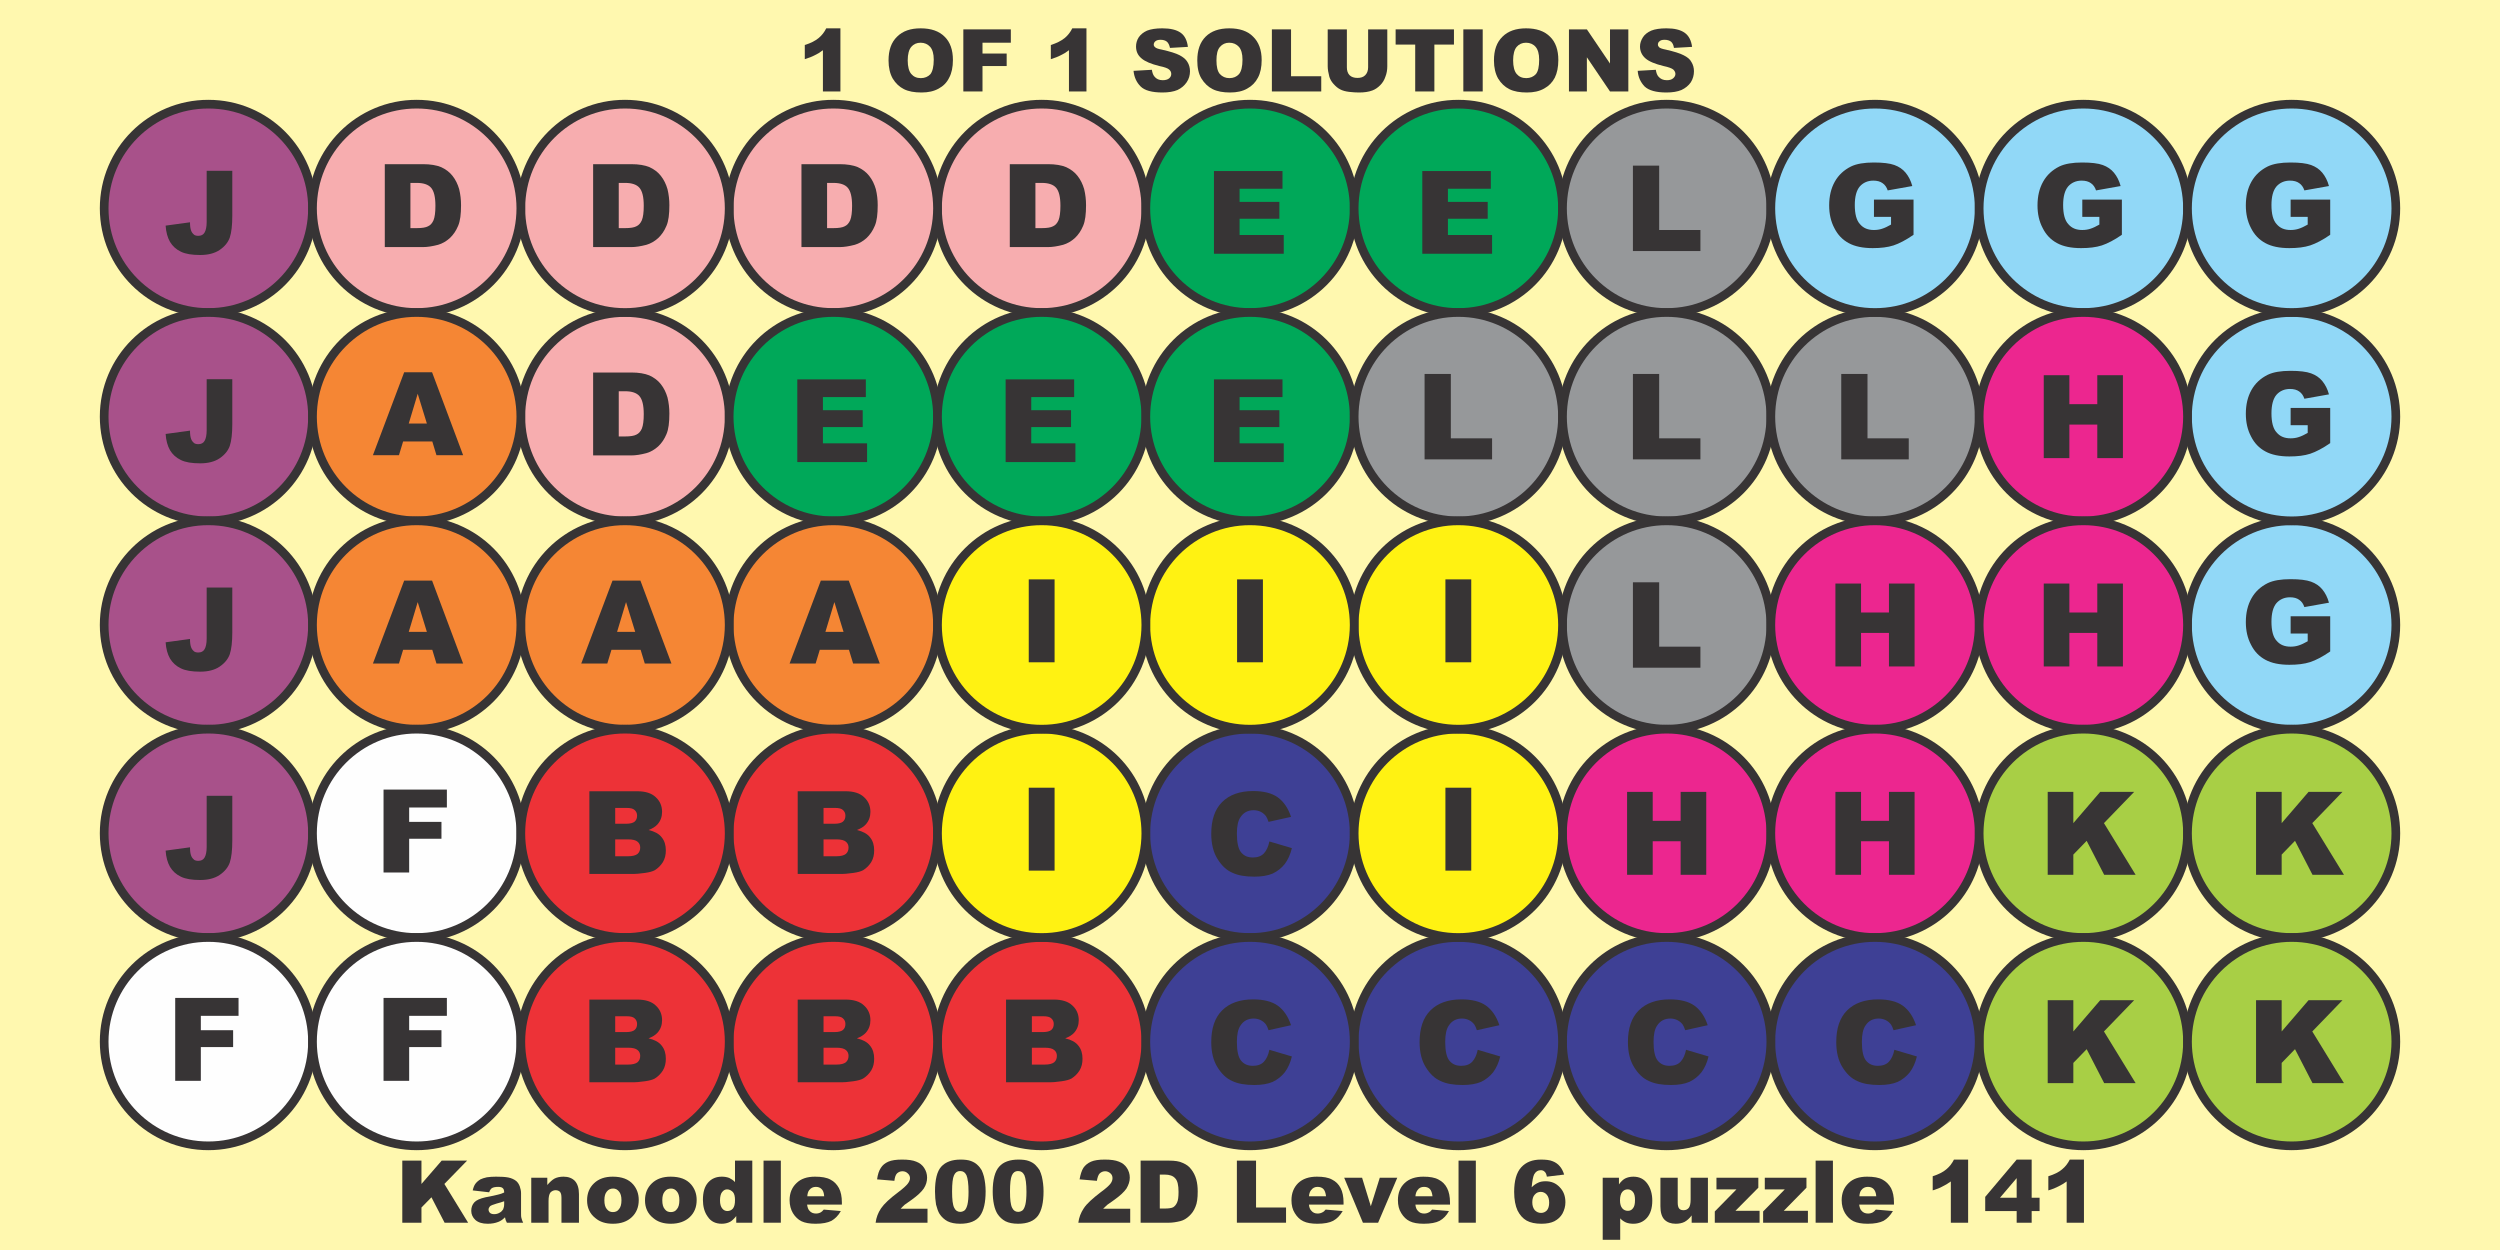 <?xml version="1.0" encoding="UTF-8"?>
<!DOCTYPE svg PUBLIC "-//W3C//DTD SVG 1.1//EN" "http://www.w3.org/Graphics/SVG/1.1/DTD/svg11.dtd">
<!-- Creator: CorelDRAW Home & Student X8 -->
<svg xmlns="http://www.w3.org/2000/svg" xml:space="preserve" width="12in" height="6in" version="1.1" shape-rendering="geometricPrecision" text-rendering="geometricPrecision" image-rendering="optimizeQuality" fill-rule="evenodd" clip-rule="evenodd"
viewBox="0 0 12000 6000"
 xmlns:xlink="http://www.w3.org/1999/xlink">
 <g id="Layer_x0020_1">
  <rect fill="#FFF8AF" width="12000" height="6000"/>
  <path fill="#373435" fill-rule="nonzero" d="M4034 136l0 303 -84 0 0 -198c-13,10 -26,18 -39,24 -13,7 -29,13 -48,19l0 -68c29,-9 50,-20 66,-33 16,-13 28,-29 37,-47l68 0z"/>
  <path id="1" fill="#373435" fill-rule="nonzero" d="M4265 290c0,-49 13,-87 41,-114 27,-27 64,-40 113,-40 50,0 88,13 115,40 27,26 40,64 40,112 0,34 -6,63 -18,85 -11,23 -28,40 -50,52 -23,13 -50,19 -83,19 -34,0 -62,-5 -84,-16 -22,-11 -40,-28 -54,-51 -13,-23 -20,-52 -20,-87zm92 0c0,30 6,52 17,65 11,13 26,20 46,20 19,0 35,-7 46,-19 10,-13 16,-36 16,-70 0,-28 -6,-48 -17,-61 -12,-13 -27,-20 -46,-20 -19,0 -34,7 -45,20 -11,13 -17,35 -17,65z"/>
  <polygon id="2" fill="#373435" fill-rule="nonzero" points="4624,141 4852,141 4852,205 4716,205 4716,257 4832,257 4832,317 4716,317 4716,439 4624,439 "/>
  <path id="3" fill="#373435" fill-rule="nonzero" d="M5215 136l0 303 -84 0 0 -198c-13,10 -26,18 -39,24 -13,7 -29,13 -48,19l0 -68c28,-9 50,-20 66,-33 16,-13 28,-29 37,-47l68 0z"/>
  <path id="4" fill="#373435" fill-rule="nonzero" d="M5441 340l88 -5c2,14 6,25 12,32 9,12 23,18 40,18 13,0 24,-3 31,-9 7,-6 10,-13 10,-21 0,-8 -3,-15 -10,-21 -6,-6 -22,-12 -47,-17 -40,-10 -69,-22 -86,-37 -18,-15 -26,-34 -26,-57 0,-15 4,-30 13,-44 9,-13 22,-24 40,-32 18,-7 42,-11 73,-11 39,0 68,7 88,21 20,14 31,37 35,68l-86 5c-3,-14 -8,-24 -15,-30 -7,-6 -18,-9 -30,-9 -11,0 -19,2 -25,7 -5,4 -8,10 -8,16 0,5 2,9 7,13 4,4 14,8 31,11 40,9 69,18 86,27 17,9 30,19 38,33 8,13 12,28 12,44 0,19 -5,37 -16,53 -11,16 -25,28 -44,37 -19,8 -43,12 -72,12 -51,0 -86,-10 -105,-29 -20,-20 -31,-45 -34,-75z"/>
  <path id="5" fill="#373435" fill-rule="nonzero" d="M5747 290c0,-49 13,-87 40,-114 27,-27 65,-40 114,-40 49,0 88,13 114,40 27,26 41,64 41,112 0,34 -6,63 -18,85 -12,23 -29,40 -51,52 -22,13 -50,19 -83,19 -33,0 -61,-5 -83,-16 -22,-11 -40,-28 -54,-51 -14,-23 -20,-52 -20,-87zm92 0c0,30 5,52 16,65 12,13 27,20 46,20 20,0 35,-7 46,-19 11,-13 17,-36 17,-70 0,-28 -6,-48 -17,-61 -12,-13 -27,-20 -47,-20 -18,0 -33,7 -44,20 -12,13 -17,35 -17,65z"/>
  <polygon id="6" fill="#373435" fill-rule="nonzero" points="6105,141 6197,141 6197,366 6342,366 6342,439 6105,439 "/>
  <path id="7" fill="#373435" fill-rule="nonzero" d="M6567 141l92 0 0 177c0,18 -3,35 -9,50 -5,16 -14,30 -25,41 -12,12 -24,20 -37,25 -18,7 -40,10 -65,10 -14,0 -30,-1 -47,-3 -17,-2 -32,-6 -43,-12 -12,-6 -22,-15 -32,-26 -10,-11 -16,-22 -20,-34 -5,-19 -8,-36 -8,-51l0 -177 92 0 0 182c0,16 4,29 13,38 9,9 22,13 38,13 16,0 28,-4 37,-13 9,-9 14,-22 14,-38l0 -182z"/>
  <polygon id="8" fill="#373435" fill-rule="nonzero" points="6699,141 6979,141 6979,214 6885,214 6885,439 6793,439 6793,214 6699,214 "/>
  <polygon id="9" fill="#373435" fill-rule="nonzero" points="7024,141 7117,141 7117,439 7024,439 "/>
  <path id="10" fill="#373435" fill-rule="nonzero" d="M7171 290c0,-49 13,-87 41,-114 27,-27 65,-40 113,-40 50,0 88,13 115,40 27,26 40,64 40,112 0,34 -6,63 -17,85 -12,23 -29,40 -51,52 -23,13 -50,19 -83,19 -34,0 -62,-5 -84,-16 -22,-11 -40,-28 -54,-51 -13,-23 -20,-52 -20,-87zm92 0c0,30 6,52 17,65 11,13 26,20 46,20 19,0 35,-7 46,-19 11,-13 16,-36 16,-70 0,-28 -6,-48 -17,-61 -11,-13 -27,-20 -46,-20 -19,0 -34,7 -45,20 -11,13 -17,35 -17,65z"/>
  <polygon id="11" fill="#373435" fill-rule="nonzero" points="7531,141 7617,141 7728,305 7728,141 7816,141 7816,439 7728,439 7617,275 7617,439 7531,439 "/>
  <path id="12" fill="#373435" fill-rule="nonzero" d="M7861 340l87 -5c2,14 6,25 12,32 10,12 23,18 41,18 13,0 23,-3 30,-9 7,-6 11,-13 11,-21 0,-8 -4,-15 -10,-21 -7,-6 -23,-12 -47,-17 -41,-10 -70,-22 -87,-37 -17,-15 -26,-34 -26,-57 0,-15 5,-30 14,-44 8,-13 22,-24 40,-32 17,-7 42,-11 73,-11 38,0 67,7 87,21 20,14 32,37 36,68l-87 5c-2,-14 -7,-24 -14,-30 -8,-6 -18,-9 -31,-9 -11,0 -19,2 -24,7 -6,4 -8,10 -8,16 0,5 2,9 6,13 4,4 15,8 31,11 40,9 69,18 86,27 18,9 31,19 38,33 8,13 12,28 12,44 0,19 -5,37 -15,53 -11,16 -26,28 -45,37 -19,8 -43,12 -72,12 -50,0 -85,-10 -105,-29 -19,-20 -31,-45 -33,-75z"/>
  <polygon fill="#373435" fill-rule="nonzero" points="1931,5571 2023,5571 2023,5683 2120,5571 2242,5571 2133,5683 2247,5869 2134,5869 2071,5747 2023,5796 2023,5869 1931,5869 "/>
  <path id="1" fill="#373435" fill-rule="nonzero" d="M2348 5723l-79 -9c3,-13 7,-24 13,-32 6,-8 14,-15 24,-21 8,-4 18,-7 31,-10 14,-2 28,-3 44,-3 24,0 44,1 59,4 15,3 28,9 38,17 7,6 13,15 17,26 4,12 6,22 6,32l0 96c0,10 0,18 2,24 1,6 4,13 8,22l-78 0c-3,-6 -5,-10 -6,-13 -1,-3 -2,-7 -3,-13 -10,10 -21,18 -32,22 -15,6 -32,9 -51,9 -26,0 -45,-6 -59,-18 -13,-12 -20,-27 -20,-44 0,-17 5,-30 15,-41 9,-10 27,-18 53,-24 31,-6 51,-10 61,-13 9,-2 19,-5 29,-10 0,-10 -2,-17 -7,-21 -4,-4 -11,-6 -22,-6 -13,0 -23,2 -30,6 -5,4 -10,10 -13,20zm72 43c-12,4 -23,8 -36,11 -17,5 -27,9 -32,13 -4,5 -7,10 -7,16 0,6 3,12 7,16 5,4 11,6 20,6 9,0 18,-2 26,-7 8,-4 13,-10 17,-16 3,-7 5,-15 5,-26l0 -13z"/>
  <path id="2" fill="#373435" fill-rule="nonzero" d="M2550 5653l77 0 0 35c12,-14 24,-25 35,-31 12,-6 26,-9 43,-9 23,0 41,7 54,20 13,14 20,35 20,64l0 137 -84 0 0 -119c0,-14 -2,-23 -7,-29 -5,-5 -12,-8 -21,-8 -10,0 -18,4 -25,11 -6,8 -9,21 -9,41l0 104 -83 0 0 -216z"/>
  <path id="3" fill="#373435" fill-rule="nonzero" d="M2818 5762c0,-34 11,-61 33,-82 23,-22 53,-32 90,-32 44,0 76,12 98,37 18,21 27,46 27,75 0,34 -11,61 -33,82 -22,21 -52,32 -91,32 -35,0 -63,-9 -84,-27 -27,-21 -40,-50 -40,-85zm83 -1c0,20 4,34 12,43 8,10 17,14 29,14 12,0 22,-4 29,-14 8,-9 12,-23 12,-43 0,-19 -4,-33 -12,-42 -8,-10 -17,-14 -28,-14 -12,0 -22,4 -30,14 -8,9 -12,23 -12,42z"/>
  <path id="4" fill="#373435" fill-rule="nonzero" d="M3096 5762c0,-34 11,-61 33,-82 23,-22 53,-32 90,-32 44,0 76,12 98,37 18,21 27,46 27,75 0,34 -11,61 -33,82 -22,21 -53,32 -91,32 -35,0 -63,-9 -84,-27 -27,-21 -40,-50 -40,-85zm83 -1c0,20 4,34 12,43 7,10 17,14 29,14 12,0 22,-4 29,-14 8,-9 12,-23 12,-43 0,-19 -4,-33 -12,-42 -8,-10 -17,-14 -28,-14 -13,0 -22,4 -30,14 -8,9 -12,23 -12,42z"/>
  <path id="5" fill="#373435" fill-rule="nonzero" d="M3611 5571l0 298 -77 0 0 -32c-11,14 -21,23 -30,28 -12,6 -25,9 -40,9 -29,0 -52,-11 -67,-34 -16,-22 -23,-49 -23,-81 0,-36 8,-64 25,-83 17,-19 39,-28 66,-28 13,0 24,2 35,6 10,5 20,11 28,20l0 -103 83 0zm-83 189c0,-17 -3,-30 -10,-38 -8,-8 -17,-13 -28,-13 -9,0 -17,4 -24,13 -6,7 -10,21 -10,40 0,18 4,31 11,39 6,8 15,12 24,12 11,0 20,-4 27,-12 7,-9 10,-22 10,-41z"/>
  <polygon id="6" fill="#373435" fill-rule="nonzero" points="3665,5571 3748,5571 3748,5869 3665,5869 "/>
  <path id="7" fill="#373435" fill-rule="nonzero" d="M4041 5782l-167 0c2,13 5,23 11,29 8,10 19,14 32,14 8,0 16,-2 23,-6 4,-2 9,-7 14,-13l82 7c-12,22 -28,37 -45,47 -18,9 -43,14 -76,14 -29,0 -51,-4 -68,-12 -16,-8 -30,-21 -41,-39 -10,-17 -16,-38 -16,-62 0,-34 11,-61 33,-82 21,-21 51,-31 89,-31 31,0 56,4 74,14 18,9 31,23 41,41 9,17 14,41 14,69l0 10zm-85 -40c-1,-16 -5,-28 -13,-35 -7,-7 -16,-10 -27,-10 -13,0 -24,5 -32,16 -5,6 -8,16 -9,29l81 0z"/>
  <path id="8" fill="#373435" fill-rule="nonzero" d="M4452 5869l-249 0c3,-25 12,-48 26,-69 15,-22 42,-47 82,-77 24,-18 39,-32 46,-41 7,-9 11,-18 11,-27 0,-9 -4,-17 -11,-23 -6,-6 -15,-10 -25,-10 -11,0 -19,4 -26,10 -7,7 -11,19 -13,36l-83 -7c3,-23 9,-42 18,-55 8,-13 20,-23 36,-30 16,-7 38,-10 66,-10 29,0 52,3 68,10 16,6 29,16 38,30 9,14 14,29 14,47 0,18 -5,35 -16,52 -11,16 -30,34 -58,54 -17,12 -28,20 -34,24 -5,5 -12,11 -19,19l129 0 0 67z"/>
  <path id="9" fill="#373435" fill-rule="nonzero" d="M4488 5719c0,-57 10,-97 30,-119 21,-23 52,-34 93,-34 20,0 37,2 50,7 13,5 23,11 31,19 9,8 15,17 20,25 4,9 8,19 11,31 5,22 8,45 8,70 0,54 -9,93 -27,118 -18,25 -50,38 -95,38 -25,0 -45,-4 -61,-12 -15,-8 -28,-20 -38,-35 -7,-11 -12,-26 -17,-45 -3,-19 -5,-40 -5,-63zm82 0c0,38 3,64 10,78 6,13 16,20 29,20 8,0 16,-3 22,-8 6,-6 10,-16 13,-28 3,-13 5,-33 5,-60 0,-40 -4,-66 -10,-80 -7,-14 -17,-20 -31,-20 -13,0 -23,7 -29,21 -6,13 -9,39 -9,77z"/>
  <path id="10" fill="#373435" fill-rule="nonzero" d="M4765 5719c0,-57 11,-97 31,-119 20,-23 52,-34 93,-34 20,0 37,2 50,7 13,5 23,11 31,19 8,8 15,17 20,25 4,9 8,19 11,31 5,22 8,45 8,70 0,54 -9,93 -27,118 -19,25 -50,38 -95,38 -25,0 -45,-4 -61,-12 -15,-8 -28,-20 -38,-35 -7,-11 -13,-26 -17,-45 -4,-19 -6,-40 -6,-63zm83 0c0,38 3,64 10,78 6,13 16,20 29,20 8,0 16,-3 22,-8 6,-6 10,-16 13,-28 3,-13 5,-33 5,-60 0,-40 -4,-66 -10,-80 -7,-14 -17,-20 -31,-20 -13,0 -23,7 -29,21 -6,13 -9,39 -9,77z"/>
  <path id="11" fill="#373435" fill-rule="nonzero" d="M5425 5869l-249 0c3,-25 12,-48 26,-69 14,-22 42,-47 81,-77 25,-18 40,-32 47,-41 7,-9 10,-18 10,-27 0,-9 -3,-17 -10,-23 -7,-6 -15,-10 -25,-10 -11,0 -19,4 -26,10 -7,7 -11,19 -14,36l-83 -7c4,-23 10,-42 18,-55 9,-13 21,-23 37,-30 16,-7 38,-10 66,-10 29,0 51,3 68,10 16,6 29,16 38,30 9,14 14,29 14,47 0,18 -6,35 -16,52 -11,16 -30,34 -58,54 -17,12 -28,20 -34,24 -5,5 -12,11 -20,19l130 0 0 67z"/>
  <path id="12" fill="#373435" fill-rule="nonzero" d="M5475 5571l137 0c27,0 49,3 65,11 17,7 31,17 41,31 11,14 19,30 24,48 5,18 7,37 7,58 0,32 -3,56 -11,74 -7,18 -17,32 -30,44 -13,12 -26,20 -41,24 -20,5 -39,8 -55,8l-137 0 0 -298zm92 67l0 163 23 0c19,0 33,-2 41,-6 8,-5 14,-12 19,-23 5,-10 7,-28 7,-51 0,-32 -5,-54 -16,-65 -10,-12 -27,-18 -51,-18l-23 0z"/>
  <polygon id="13" fill="#373435" fill-rule="nonzero" points="5937,5571 6029,5571 6029,5796 6173,5796 6173,5869 5937,5869 "/>
  <path id="14" fill="#373435" fill-rule="nonzero" d="M6449 5782l-166 0c1,13 5,23 11,29 8,10 18,14 31,14 8,0 16,-2 23,-6 5,-2 10,-7 15,-13l82 7c-13,22 -28,37 -46,47 -17,9 -43,14 -76,14 -28,0 -51,-4 -67,-12 -17,-8 -30,-21 -41,-39 -11,-17 -16,-38 -16,-62 0,-34 11,-61 32,-82 22,-21 52,-31 90,-31 31,0 55,4 73,14 18,9 32,23 41,41 9,17 14,41 14,69l0 10zm-84 -40c-2,-16 -6,-28 -13,-35 -7,-7 -16,-10 -28,-10 -13,0 -23,5 -31,16 -5,6 -9,16 -10,29l82 0z"/>
  <polygon id="15" fill="#373435" fill-rule="nonzero" points="6452,5653 6538,5653 6580,5790 6623,5653 6707,5653 6615,5869 6542,5869 "/>
  <path id="16" fill="#373435" fill-rule="nonzero" d="M6960 5782l-166 0c1,13 5,23 11,29 8,10 18,14 31,14 8,0 16,-2 23,-6 5,-2 10,-7 15,-13l81 7c-12,22 -27,37 -45,47 -17,9 -43,14 -76,14 -28,0 -51,-4 -67,-12 -17,-8 -30,-21 -41,-39 -11,-17 -16,-38 -16,-62 0,-34 10,-61 32,-82 22,-21 52,-31 90,-31 31,0 55,4 73,14 18,9 32,23 41,41 9,17 14,41 14,69l0 10zm-84 -40c-2,-16 -6,-28 -13,-35 -7,-7 -16,-10 -28,-10 -13,0 -24,5 -31,16 -5,6 -9,16 -10,29l82 0z"/>
  <polygon id="17" fill="#373435" fill-rule="nonzero" points="7001,5571 7084,5571 7084,5869 7001,5869 "/>
  <path id="18" fill="#373435" fill-rule="nonzero" d="M7508 5638l-83 10c-2,-12 -6,-20 -11,-24 -5,-5 -11,-7 -18,-7 -14,0 -24,6 -32,20 -5,10 -9,30 -12,62 10,-10 20,-17 31,-22 10,-5 22,-7 36,-7 27,0 49,9 67,28 19,19 28,43 28,73 0,19 -5,37 -14,54 -9,16 -22,28 -39,37 -16,8 -37,12 -62,12 -29,0 -53,-5 -71,-15 -18,-10 -33,-27 -44,-49 -10,-22 -16,-52 -16,-89 0,-53 11,-93 34,-118 23,-25 54,-37 94,-37 24,0 43,2 57,8 13,5 25,13 34,24 9,10 16,24 21,40zm-153 133c0,16 4,28 12,38 9,9 19,13 30,13 11,0 20,-4 28,-12 7,-8 11,-21 11,-37 0,-17 -4,-30 -12,-39 -7,-8 -17,-13 -28,-13 -12,0 -21,4 -29,13 -8,8 -12,21 -12,37z"/>
  <path id="19" fill="#373435" fill-rule="nonzero" d="M7693 5951l0 -298 78 0 0 32c10,-14 20,-23 29,-28 12,-6 25,-9 40,-9 29,0 51,11 67,33 16,22 24,50 24,82 0,36 -9,64 -26,83 -17,19 -39,28 -65,28 -13,0 -25,-2 -35,-6 -11,-5 -20,-11 -28,-20l0 103 -84 0zm83 -189c0,17 4,30 11,38 7,8 16,12 27,12 10,0 18,-4 24,-12 7,-8 10,-21 10,-40 0,-18 -3,-31 -10,-39 -7,-8 -15,-12 -25,-12 -11,0 -19,4 -26,12 -7,8 -11,22 -11,41z"/>
  <path id="20" fill="#373435" fill-rule="nonzero" d="M8198 5869l-78 0 0 -35c-11,15 -23,25 -34,31 -12,6 -26,9 -43,9 -23,0 -41,-7 -54,-20 -13,-14 -19,-35 -19,-64l0 -137 83 0 0 119c0,13 2,23 7,29 5,6 12,8 21,8 10,0 18,-3 25,-11 6,-8 9,-21 9,-41l0 -104 83 0 0 216z"/>
  <polygon id="21" fill="#373435" fill-rule="nonzero" points="8239,5653 8440,5653 8440,5701 8330,5812 8446,5812 8446,5869 8231,5869 8231,5815 8335,5709 8239,5709 "/>
  <polygon id="22" fill="#373435" fill-rule="nonzero" points="8471,5653 8671,5653 8671,5701 8562,5812 8678,5812 8678,5869 8463,5869 8463,5815 8567,5709 8471,5709 "/>
  <polygon id="23" fill="#373435" fill-rule="nonzero" points="8715,5571 8798,5571 8798,5869 8715,5869 "/>
  <path id="24" fill="#373435" fill-rule="nonzero" d="M9091 5782l-167 0c2,13 5,23 11,29 8,10 19,14 32,14 8,0 16,-2 23,-6 4,-2 9,-7 14,-13l82 7c-13,22 -28,37 -45,47 -18,9 -43,14 -76,14 -29,0 -51,-4 -68,-12 -16,-8 -30,-21 -41,-39 -10,-17 -16,-38 -16,-62 0,-34 11,-61 33,-82 21,-21 51,-31 89,-31 31,0 56,4 74,14 17,9 31,23 41,41 9,17 14,41 14,69l0 10zm-85 -40c-1,-16 -6,-28 -13,-35 -7,-7 -16,-10 -27,-10 -13,0 -24,5 -32,16 -5,6 -8,16 -9,29l81 0z"/>
  <path id="25" fill="#373435" fill-rule="nonzero" d="M9447 5566l0 303 -83 0 0 -198c-14,10 -27,18 -40,24 -12,7 -28,13 -47,19l0 -68c28,-9 50,-20 65,-33 16,-13 28,-29 37,-47l68 0z"/>
  <path id="26" fill="#373435" fill-rule="nonzero" d="M9680 5813l-151 0 0 -68 151 -179 72 0 0 183 38 0 0 64 -38 0 0 56 -72 0 0 -56zm0 -64l0 -94 -80 94 80 0z"/>
  <path id="27" fill="#373435" fill-rule="nonzero" d="M10003 5566l0 303 -83 0 0 -198c-14,10 -27,18 -40,24 -13,7 -28,13 -48,19l0 -68c29,-9 51,-20 66,-33 16,-13 28,-29 37,-47l68 0z"/>
  <g id="_699026456">
   <g>
    <circle fill="#A8518A" stroke="#373435" stroke-width="41.665" cx="1000" cy="1000" r="500"/>
    <circle fill="#A8518A" stroke="#373435" stroke-width="41.665" cx="1000" cy="2000" r="500"/>
    <circle fill="#A8518A" stroke="#373435" stroke-width="41.665" cx="1000" cy="3000" r="500"/>
    <circle fill="#A8518A" stroke="#373435" stroke-width="41.665" cx="1000" cy="4000" r="500"/>
   </g>
   <path fill="#373435" fill-rule="nonzero" d="M992 820l123 0 0 216c0,45 -4,80 -12,104 -8,23 -24,43 -49,60 -24,16 -55,24 -93,24 -40,0 -71,-5 -93,-16 -23,-11 -40,-27 -52,-47 -12,-21 -19,-47 -21,-78l117 -16c0,18 2,31 5,39 3,9 8,15 15,21 4,3 11,5 20,5 13,0 24,-5 30,-16 6,-10 10,-27 10,-51l0 -245z"/>
   <path fill="#373435" fill-rule="nonzero" d="M992 1820l123 0 0 216c0,45 -4,80 -12,104 -8,23 -24,43 -49,60 -24,16 -55,24 -93,24 -40,0 -71,-5 -93,-16 -23,-11 -40,-27 -52,-47 -12,-21 -19,-47 -21,-78l117 -16c0,18 2,31 5,39 3,9 8,15 15,21 4,3 11,5 20,5 13,0 24,-5 30,-16 6,-10 10,-27 10,-51l0 -245z"/>
   <path fill="#373435" fill-rule="nonzero" d="M992 2820l123 0 0 216c0,45 -4,80 -12,104 -8,23 -24,43 -49,60 -24,16 -55,24 -93,24 -40,0 -71,-5 -93,-16 -23,-11 -40,-27 -52,-47 -12,-21 -19,-47 -21,-78l117 -16c0,18 2,31 5,39 3,9 8,15 15,21 4,3 11,5 20,5 13,0 24,-5 30,-16 6,-10 10,-27 10,-51l0 -245z"/>
   <path fill="#373435" fill-rule="nonzero" d="M992 3820l123 0 0 216c0,45 -4,80 -12,104 -8,23 -24,43 -49,60 -24,16 -55,24 -93,24 -40,0 -71,-5 -93,-16 -23,-11 -40,-27 -52,-47 -12,-21 -19,-47 -21,-78l117 -16c0,18 2,31 5,39 3,9 8,15 15,21 4,3 11,5 20,5 13,0 24,-5 30,-16 6,-10 10,-27 10,-51l0 -245z"/>
  </g>
  <g id="_699027464">
   <g>
    <circle fill="#F7ADAF" stroke="#373435" stroke-width="41.665" transform="matrix(2.64845E-14 -1 -1 -2.64845E-14 3000 2000)" r="500"/>
    <circle fill="#F7ADAF" stroke="#373435" stroke-width="41.665" transform="matrix(2.64845E-14 -1 -1 -2.64845E-14 5000 1000)" r="500"/>
    <circle fill="#F7ADAF" stroke="#373435" stroke-width="41.665" transform="matrix(2.64845E-14 -1 -1 -2.64845E-14 4000 1000)" r="500"/>
    <circle fill="#F7ADAF" stroke="#373435" stroke-width="41.665" transform="matrix(2.64845E-14 -1 -1 -2.64845E-14 3000 1000)" r="500"/>
    <circle fill="#F7ADAF" stroke="#373435" stroke-width="41.665" transform="matrix(2.64845E-14 -1 -1 -2.64845E-14 2000 1000)" r="500"/>
   </g>
   <path fill="#373435" fill-rule="nonzero" d="M1847 788l183 0c36,0 65,5 87,14 22,10 41,24 55,42 15,19 25,40 32,64 6,25 9,50 9,77 0,43 -4,76 -14,99 -10,24 -23,43 -40,59 -18,16 -36,26 -56,32 -27,7 -51,11 -73,11l-183 0 0 -398zm123 90l0 217 30 0c26,0 44,-3 55,-9 11,-5 20,-15 26,-29 6,-15 9,-38 9,-69 0,-43 -7,-71 -21,-87 -13,-15 -36,-23 -68,-23l-31 0z"/>
   <path fill="#373435" fill-rule="nonzero" d="M2847 788l183 0c36,0 65,5 87,14 22,10 41,24 55,42 15,19 25,40 32,64 6,25 9,50 9,77 0,43 -4,76 -14,99 -10,24 -23,43 -40,59 -18,16 -36,26 -56,32 -27,7 -51,11 -73,11l-183 0 0 -398zm123 90l0 217 30 0c26,0 44,-3 55,-9 11,-5 20,-15 26,-29 6,-15 9,-38 9,-69 0,-43 -7,-71 -21,-87 -13,-15 -36,-23 -68,-23l-31 0z"/>
   <path fill="#373435" fill-rule="nonzero" d="M3847 788l183 0c36,0 65,5 87,14 22,10 41,24 55,42 15,19 25,40 32,64 6,25 9,50 9,77 0,43 -4,76 -14,99 -10,24 -23,43 -40,59 -18,16 -36,26 -56,32 -27,7 -51,11 -73,11l-183 0 0 -398zm123 90l0 217 30 0c26,0 44,-3 55,-9 11,-5 20,-15 26,-29 6,-15 9,-38 9,-69 0,-43 -7,-71 -21,-87 -13,-15 -36,-23 -68,-23l-31 0z"/>
   <path fill="#373435" fill-rule="nonzero" d="M4847 788l183 0c36,0 65,5 87,14 22,10 41,24 55,42 15,19 25,40 32,64 6,25 9,50 9,77 0,43 -4,76 -14,99 -10,24 -23,43 -40,59 -18,16 -36,26 -56,32 -27,7 -51,11 -73,11l-183 0 0 -398zm123 90l0 217 30 0c26,0 44,-3 55,-9 11,-5 20,-15 26,-29 6,-15 9,-38 9,-69 0,-43 -7,-71 -21,-87 -13,-15 -36,-23 -68,-23l-31 0z"/>
   <path fill="#373435" fill-rule="nonzero" d="M2847 1788l183 0c36,0 65,5 87,14 22,10 41,24 55,42 15,19 25,40 32,64 6,25 9,50 9,77 0,43 -4,76 -14,99 -10,24 -23,43 -40,59 -18,16 -36,26 -56,32 -27,7 -51,11 -73,11l-183 0 0 -398zm123 90l0 217 30 0c26,0 44,-3 55,-9 11,-5 20,-15 26,-29 6,-15 9,-38 9,-69 0,-43 -7,-71 -21,-87 -13,-15 -36,-23 -68,-23l-31 0z"/>
  </g>
  <g id="_699028928">
   <g>
    <circle fill="#00A859" stroke="#373435" stroke-width="41.665" transform="matrix(-2.64845E-14 1 1 2.64845E-14 6000 1000)" r="500"/>
    <circle fill="#00A859" stroke="#373435" stroke-width="41.665" transform="matrix(-2.64845E-14 1 1 2.64845E-14 7000 1000)" r="500"/>
    <circle fill="#00A859" stroke="#373435" stroke-width="41.665" transform="matrix(-2.64845E-14 1 1 2.64845E-14 4000 2000)" r="500"/>
    <circle fill="#00A859" stroke="#373435" stroke-width="41.665" transform="matrix(-2.64845E-14 1 1 2.64845E-14 5000 2000)" r="500"/>
    <circle fill="#00A859" stroke="#373435" stroke-width="41.665" transform="matrix(-2.64845E-14 1 1 2.64845E-14 6000 2000)" r="500"/>
   </g>
   <polygon fill="#373435" fill-rule="nonzero" points="3827,1821 4156,1821 4156,1906 3950,1906 3950,1969 4141,1969 4141,2050 3950,2050 3950,2128 4162,2128 4162,2218 3827,2218 "/>
   <polygon fill="#373435" fill-rule="nonzero" points="4827,1821 5156,1821 5156,1906 4950,1906 4950,1969 5141,1969 5141,2050 4950,2050 4950,2128 5162,2128 5162,2218 4827,2218 "/>
   <polygon fill="#373435" fill-rule="nonzero" points="5827,821 6156,821 6156,906 5950,906 5950,969 6141,969 6141,1050 5950,1050 5950,1128 6162,1128 6162,1218 5827,1218 "/>
   <polygon fill="#373435" fill-rule="nonzero" points="5827,1821 6156,1821 6156,1906 5950,1906 5950,1969 6141,1969 6141,2050 5950,2050 5950,2128 6162,2128 6162,2218 5827,2218 "/>
   <polygon fill="#373435" fill-rule="nonzero" points="6827,821 7156,821 7156,906 6950,906 6950,969 7141,969 7141,1050 6950,1050 6950,1128 7162,1128 7162,1218 6827,1218 "/>
  </g>
  <g id="_699030536">
   <g>
    <circle fill="#F58634" stroke="#373435" stroke-width="41.665" transform="matrix(-2.64845E-14 1 -1 -2.64845E-14 2000 2000)" r="500"/>
    <circle fill="#F58634" stroke="#373435" stroke-width="41.665" transform="matrix(-2.64845E-14 1 -1 -2.64845E-14 4000 3000)" r="500"/>
    <circle fill="#F58634" stroke="#373435" stroke-width="41.665" transform="matrix(-2.64845E-14 1 -1 -2.64845E-14 3000 3000)" r="500"/>
    <circle fill="#F58634" stroke="#373435" stroke-width="41.665" transform="matrix(-2.64845E-14 1 -1 -2.64845E-14 2000 3000)" r="500"/>
   </g>
   <path fill="#373435" fill-rule="nonzero" d="M2075 2119l-140 0 -20 66 -125 0 150 -398 134 0 149 398 -128 0 -20 -66zm-26 -86l-44 -143 -43 143 87 0z"/>
   <path fill="#373435" fill-rule="nonzero" d="M2075 3119l-140 0 -20 66 -125 0 150 -398 134 0 149 398 -128 0 -20 -66zm-26 -86l-44 -143 -43 143 87 0z"/>
   <path fill="#373435" fill-rule="nonzero" d="M3075 3119l-140 0 -20 66 -125 0 150 -398 134 0 149 398 -128 0 -20 -66zm-26 -86l-44 -143 -43 143 87 0z"/>
   <path fill="#373435" fill-rule="nonzero" d="M4075 3119l-140 0 -20 66 -125 0 150 -398 134 0 149 398 -128 0 -20 -66zm-26 -86l-44 -143 -43 143 87 0z"/>
  </g>
  <g id="_699032048">
   <g>
    <circle fill="#FEFEFE" stroke="#373435" stroke-width="41.665" cx="1000" cy="5000" r="500"/>
    <circle fill="#FEFEFE" stroke="#373435" stroke-width="41.665" cx="2000" cy="4000" r="500"/>
    <circle fill="#FEFEFE" stroke="#373435" stroke-width="41.665" cx="2000" cy="5000" r="500"/>
   </g>
   <polygon fill="#373435" fill-rule="nonzero" points="1841,3790 2145,3790 2145,3876 1964,3876 1964,3945 2119,3945 2119,4026 1964,4026 1964,4188 1841,4188 "/>
   <polygon fill="#373435" fill-rule="nonzero" points="841,4790 1145,4790 1145,4876 964,4876 964,4945 1119,4945 1119,5026 964,5026 964,5188 841,5188 "/>
   <polygon fill="#373435" fill-rule="nonzero" points="1841,4790 2145,4790 2145,4876 1964,4876 1964,4945 2119,4945 2119,5026 1964,5026 1964,5188 1841,5188 "/>
  </g>
  <g id="_699033032">
   <g>
    <circle fill="#ED3237" stroke="#373435" stroke-width="41.665" transform="matrix(-2.64845E-14 1 -1 -2.64845E-14 4000 4000)" r="500"/>
    <circle fill="#ED3237" stroke="#373435" stroke-width="41.665" transform="matrix(-2.64845E-14 1 -1 -2.64845E-14 3000 4000)" r="500"/>
    <circle fill="#ED3237" stroke="#373435" stroke-width="41.665" transform="matrix(-2.64845E-14 1 -1 -2.64845E-14 5000 5000)" r="500"/>
    <circle fill="#ED3237" stroke="#373435" stroke-width="41.665" transform="matrix(-2.64845E-14 1 -1 -2.64845E-14 4000 5000)" r="500"/>
    <circle fill="#ED3237" stroke="#373435" stroke-width="41.665" transform="matrix(-2.64845E-14 1 -1 -2.64845E-14 3000 5000)" r="500"/>
   </g>
   <path fill="#373435" fill-rule="nonzero" d="M2829 3798l230 0c38,0 68,9 88,28 21,19 31,43 31,71 0,23 -7,43 -22,60 -10,11 -24,20 -43,27 29,7 50,18 63,35 14,17 20,38 20,63 0,21 -4,39 -14,56 -10,16 -23,29 -39,39 -11,6 -26,10 -47,13 -28,4 -46,5 -55,5l-212 0 0 -397zm124 156l53 0c19,0 33,-4 40,-10 8,-7 12,-16 12,-29 0,-11 -4,-20 -12,-27 -7,-7 -20,-10 -39,-10l-54 0 0 76zm0 156l62 0c21,0 36,-4 45,-11 9,-8 13,-18 13,-31 0,-11 -4,-21 -13,-28 -8,-7 -23,-11 -45,-11l-62 0 0 81z"/>
   <path fill="#373435" fill-rule="nonzero" d="M3829 3798l230 0c38,0 68,9 88,28 21,19 31,43 31,71 0,23 -7,43 -22,60 -10,11 -24,20 -43,27 29,7 50,18 63,35 14,17 20,38 20,63 0,21 -4,39 -14,56 -10,16 -23,29 -39,39 -11,6 -26,10 -47,13 -28,4 -46,5 -55,5l-212 0 0 -397zm124 156l53 0c19,0 33,-4 40,-10 8,-7 12,-16 12,-29 0,-11 -4,-20 -12,-27 -7,-7 -20,-10 -39,-10l-54 0 0 76zm0 156l62 0c21,0 36,-4 45,-11 9,-8 13,-18 13,-31 0,-11 -4,-21 -13,-28 -8,-7 -23,-11 -45,-11l-62 0 0 81z"/>
   <path fill="#373435" fill-rule="nonzero" d="M2829 4798l230 0c38,0 68,9 88,28 21,19 31,43 31,71 0,23 -7,43 -22,60 -10,11 -24,20 -43,27 29,7 50,18 63,35 14,17 20,38 20,63 0,21 -4,39 -14,56 -10,16 -23,29 -39,39 -11,6 -26,10 -47,13 -28,4 -46,5 -55,5l-212 0 0 -397zm124 156l53 0c19,0 33,-4 40,-10 8,-7 12,-16 12,-29 0,-11 -4,-20 -12,-27 -7,-7 -20,-10 -39,-10l-54 0 0 76zm0 156l62 0c21,0 36,-4 45,-11 9,-8 13,-18 13,-31 0,-11 -4,-21 -13,-28 -8,-7 -23,-11 -45,-11l-62 0 0 81z"/>
   <path fill="#373435" fill-rule="nonzero" d="M3829 4798l230 0c38,0 68,9 88,28 21,19 31,43 31,71 0,23 -7,43 -22,60 -10,11 -24,20 -43,27 29,7 50,18 63,35 14,17 20,38 20,63 0,21 -4,39 -14,56 -10,16 -23,29 -39,39 -11,6 -26,10 -47,13 -28,4 -46,5 -55,5l-212 0 0 -397zm124 156l53 0c19,0 33,-4 40,-10 8,-7 12,-16 12,-29 0,-11 -4,-20 -12,-27 -7,-7 -20,-10 -39,-10l-54 0 0 76zm0 156l62 0c21,0 36,-4 45,-11 9,-8 13,-18 13,-31 0,-11 -4,-21 -13,-28 -8,-7 -23,-11 -45,-11l-62 0 0 81z"/>
   <path fill="#373435" fill-rule="nonzero" d="M4829 4798l230 0c38,0 68,9 88,28 21,19 31,43 31,71 0,23 -7,43 -22,60 -10,11 -24,20 -43,27 29,7 50,18 63,35 14,17 20,38 20,63 0,21 -4,39 -14,56 -10,16 -23,29 -39,39 -11,6 -26,10 -47,13 -28,4 -46,5 -55,5l-212 0 0 -397zm124 156l53 0c19,0 33,-4 40,-10 8,-7 12,-16 12,-29 0,-11 -4,-20 -12,-27 -7,-7 -20,-10 -39,-10l-54 0 0 76zm0 156l62 0c21,0 36,-4 45,-11 9,-8 13,-18 13,-31 0,-11 -4,-21 -13,-28 -8,-7 -23,-11 -45,-11l-62 0 0 81z"/>
  </g>
  <g id="_699034424">
   <circle fill="#96989A" stroke="#373435" stroke-width="41.665" cx="7000" cy="2000" r="500"/>
   <circle fill="#96989A" stroke="#373435" stroke-width="41.665" cx="8000" cy="1000" r="500"/>
   <circle fill="#96989A" stroke="#373435" stroke-width="41.665" cx="8000" cy="2000" r="500"/>
   <circle fill="#96989A" stroke="#373435" stroke-width="41.665" cx="8000" cy="3000" r="500"/>
   <circle fill="#96989A" stroke="#373435" stroke-width="41.665" cx="9000" cy="2000" r="500"/>
   <g>
    <polygon fill="#373435" fill-rule="nonzero" points="7838,1795 7964,1795 7964,2104 8162,2104 8162,2205 7838,2205 "/>
    <polygon fill="#373435" fill-rule="nonzero" points="7838,795 7964,795 7964,1104 8162,1104 8162,1205 7838,1205 "/>
    <polygon fill="#373435" fill-rule="nonzero" points="7838,2795 7964,2795 7964,3104 8162,3104 8162,3205 7838,3205 "/>
    <polygon fill="#373435" fill-rule="nonzero" points="6838,1795 6964,1795 6964,2104 7162,2104 7162,2205 6838,2205 "/>
    <polygon fill="#373435" fill-rule="nonzero" points="8838,1795 8964,1795 8964,2104 9162,2104 9162,2205 8838,2205 "/>
   </g>
  </g>
  <g id="_699035960">
   <g>
    <circle fill="#91D8F7" stroke="#373435" stroke-width="41.665" transform="matrix(2.64845E-14 -1 1 2.64845E-14 11000 3000)" r="500"/>
    <circle fill="#91D8F7" stroke="#373435" stroke-width="41.665" transform="matrix(2.64845E-14 -1 1 2.64845E-14 11000 2000)" r="500"/>
    <circle fill="#91D8F7" stroke="#373435" stroke-width="41.665" transform="matrix(2.64845E-14 -1 1 2.64845E-14 9000 1000)" r="500"/>
    <circle fill="#91D8F7" stroke="#373435" stroke-width="41.665" transform="matrix(2.64845E-14 -1 1 2.64845E-14 10000 1000)" r="500"/>
    <circle fill="#91D8F7" stroke="#373435" stroke-width="41.665" transform="matrix(2.64845E-14 -1 1 2.64845E-14 11000 1000)" r="500"/>
   </g>
   <path fill="#373435" fill-rule="nonzero" d="M8995 1041l0 -83 190 0 0 169c-36,25 -69,42 -96,51 -28,9 -61,13 -100,13 -47,0 -86,-8 -115,-24 -30,-16 -53,-40 -69,-72 -17,-32 -25,-68 -25,-109 0,-44 9,-82 27,-114 18,-32 44,-56 78,-73 27,-13 64,-19 109,-19 44,0 77,4 99,12 22,8 40,20 54,37 14,17 25,38 32,64l-118 21c-5,-15 -13,-27 -25,-35 -11,-8 -26,-12 -44,-12 -27,0 -49,10 -65,28 -16,19 -24,49 -24,89 0,43 8,74 25,92 16,19 38,28 67,28 14,0 27,-2 39,-6 13,-4 27,-11 43,-20l0 -37 -82 0z"/>
   <path fill="#373435" fill-rule="nonzero" d="M9995 1041l0 -83 190 0 0 169c-36,25 -69,42 -96,51 -28,9 -61,13 -100,13 -47,0 -86,-8 -115,-24 -30,-16 -53,-40 -69,-72 -17,-32 -25,-68 -25,-109 0,-44 9,-82 27,-114 18,-32 44,-56 78,-73 27,-13 64,-19 109,-19 44,0 77,4 99,12 22,8 40,20 54,37 14,17 25,38 32,64l-118 21c-5,-15 -13,-27 -25,-35 -11,-8 -26,-12 -44,-12 -27,0 -49,10 -65,28 -16,19 -24,49 -24,89 0,43 8,74 25,92 16,19 38,28 67,28 14,0 27,-2 39,-6 13,-4 27,-11 43,-20l0 -37 -82 0z"/>
   <path fill="#373435" fill-rule="nonzero" d="M10995 1041l0 -83 190 0 0 169c-36,25 -69,42 -96,51 -28,9 -61,13 -100,13 -47,0 -86,-8 -115,-24 -30,-16 -53,-40 -69,-72 -17,-32 -25,-68 -25,-109 0,-44 9,-82 27,-114 18,-32 44,-56 78,-73 27,-13 64,-19 109,-19 44,0 77,4 99,12 22,8 40,20 54,37 14,17 25,38 32,64l-118 21c-5,-15 -13,-27 -25,-35 -11,-8 -26,-12 -44,-12 -27,0 -49,10 -65,28 -16,19 -24,49 -24,89 0,43 8,74 25,92 16,19 38,28 67,28 14,0 27,-2 39,-6 13,-4 27,-11 43,-20l0 -37 -82 0z"/>
   <path fill="#373435" fill-rule="nonzero" d="M10995 2041l0 -83 190 0 0 169c-36,25 -69,42 -96,51 -28,9 -61,13 -100,13 -47,0 -86,-8 -115,-24 -30,-16 -53,-40 -69,-72 -17,-32 -25,-68 -25,-109 0,-44 9,-82 27,-114 18,-32 44,-56 78,-73 27,-13 64,-19 109,-19 44,0 77,4 99,12 22,8 40,20 54,37 14,17 25,38 32,64l-118 21c-5,-15 -13,-27 -25,-35 -11,-8 -26,-12 -44,-12 -27,0 -49,10 -65,28 -16,19 -24,49 -24,89 0,43 8,74 25,92 16,19 38,28 67,28 14,0 27,-2 39,-6 13,-4 27,-11 43,-20l0 -37 -82 0z"/>
   <path fill="#373435" fill-rule="nonzero" d="M10995 3041l0 -83 190 0 0 169c-36,25 -69,42 -96,51 -28,9 -61,13 -100,13 -47,0 -86,-8 -115,-24 -30,-16 -53,-40 -69,-72 -17,-32 -25,-68 -25,-109 0,-44 9,-82 27,-114 18,-32 44,-56 78,-73 27,-13 64,-19 109,-19 44,0 77,4 99,12 22,8 40,20 54,37 14,17 25,38 32,64l-118 21c-5,-15 -13,-27 -25,-35 -11,-8 -26,-12 -44,-12 -27,0 -49,10 -65,28 -16,19 -24,49 -24,89 0,43 8,74 25,92 16,19 38,28 67,28 14,0 27,-2 39,-6 13,-4 27,-11 43,-20l0 -37 -82 0z"/>
  </g>
  <g id="_699036272">
   <g>
    <circle fill="#EC268F" stroke="#373435" stroke-width="41.665" cx="8000" cy="4000" r="500"/>
    <circle fill="#EC268F" stroke="#373435" stroke-width="41.665" cx="9000" cy="3000" r="500"/>
    <circle fill="#EC268F" stroke="#373435" stroke-width="41.665" cx="9000" cy="4000" r="500"/>
    <circle fill="#EC268F" stroke="#373435" stroke-width="41.665" cx="10000" cy="2000" r="500"/>
    <circle fill="#EC268F" stroke="#373435" stroke-width="41.665" cx="10000" cy="3000" r="500"/>
   </g>
   <polygon fill="#373435" fill-rule="nonzero" points="9810,1801 9933,1801 9933,1940 10067,1940 10067,1801 10190,1801 10190,2199 10067,2199 10067,2038 9933,2038 9933,2199 9810,2199 "/>
   <polygon fill="#373435" fill-rule="nonzero" points="8810,2801 8933,2801 8933,2940 9067,2940 9067,2801 9190,2801 9190,3199 9067,3199 9067,3038 8933,3038 8933,3199 8810,3199 "/>
   <polygon fill="#373435" fill-rule="nonzero" points="9810,2801 9933,2801 9933,2940 10067,2940 10067,2801 10190,2801 10190,3199 10067,3199 10067,3038 9933,3038 9933,3199 9810,3199 "/>
   <polygon fill="#373435" fill-rule="nonzero" points="7810,3801 7933,3801 7933,3940 8067,3940 8067,3801 8190,3801 8190,4199 8067,4199 8067,4038 7933,4038 7933,4199 7810,4199 "/>
   <polygon fill="#373435" fill-rule="nonzero" points="8810,3801 8933,3801 8933,3940 9067,3940 9067,3801 9190,3801 9190,4199 9067,4199 9067,4038 8933,4038 8933,4199 8810,4199 "/>
  </g>
  <g id="_699037688">
   <g>
    <circle fill="#A8CF45" stroke="#373435" stroke-width="41.665" cx="10000" cy="4000" r="500"/>
    <circle fill="#A8CF45" stroke="#373435" stroke-width="41.665" cx="10000" cy="5000" r="500"/>
    <circle fill="#A8CF45" stroke="#373435" stroke-width="41.665" cx="11000" cy="4000" r="500"/>
    <circle fill="#A8CF45" stroke="#373435" stroke-width="41.665" cx="11000" cy="5000" r="500"/>
   </g>
   <polygon fill="#373435" fill-rule="nonzero" points="9829,3801 9952,3801 9952,3951 10081,3801 10244,3801 10099,3951 10251,4199 10100,4199 10016,4036 9952,4102 9952,4199 9829,4199 "/>
   <polygon fill="#373435" fill-rule="nonzero" points="9829,4801 9952,4801 9952,4951 10081,4801 10244,4801 10099,4951 10251,5199 10100,5199 10016,5036 9952,5102 9952,5199 9829,5199 "/>
   <polygon fill="#373435" fill-rule="nonzero" points="10829,3801 10952,3801 10952,3951 11081,3801 11244,3801 11099,3951 11251,4199 11100,4199 11016,4036 10952,4102 10952,4199 10829,4199 "/>
   <polygon fill="#373435" fill-rule="nonzero" points="10829,4801 10952,4801 10952,4951 11081,4801 11244,4801 11099,4951 11251,5199 11100,5199 11016,5036 10952,5102 10952,5199 10829,5199 "/>
  </g>
  <g id="_699040184">
   <g>
    <circle fill="#3E4095" stroke="#373435" stroke-width="41.665" transform="matrix(-2.64845E-14 1 -1 -2.64845E-14 6000 4000)" r="500"/>
    <circle fill="#3E4095" stroke="#373435" stroke-width="41.665" transform="matrix(-2.64845E-14 1 -1 -2.64845E-14 9000 5000)" r="500"/>
    <circle fill="#3E4095" stroke="#373435" stroke-width="41.665" transform="matrix(-2.64845E-14 1 -1 -2.64845E-14 8000 5000)" r="500"/>
    <circle fill="#3E4095" stroke="#373435" stroke-width="41.665" transform="matrix(-2.64845E-14 1 -1 -2.64845E-14 7000 5000)" r="500"/>
    <circle fill="#3E4095" stroke="#373435" stroke-width="41.665" transform="matrix(-2.64845E-14 1 -1 -2.64845E-14 6000 5000)" r="500"/>
   </g>
   <path fill="#373435" fill-rule="nonzero" d="M6093 5039l108 32c-7,30 -19,56 -34,76 -16,20 -35,35 -58,46 -23,10 -53,15 -88,15 -44,0 -79,-6 -106,-19 -28,-12 -51,-34 -71,-66 -20,-32 -30,-72 -30,-121 0,-66 17,-117 52,-152 35,-35 85,-53 149,-53 50,0 90,10 118,30 29,21 50,52 64,94l-108 24c-4,-12 -8,-21 -12,-27 -7,-9 -15,-16 -25,-21 -10,-5 -21,-8 -34,-8 -28,0 -49,11 -64,34 -11,16 -17,42 -17,78 0,44 7,74 20,90 14,17 32,25 57,25 23,0 41,-7 53,-20 12,-13 21,-32 26,-57z"/>
   <path fill="#373435" fill-rule="nonzero" d="M6093 4039l108 32c-7,30 -19,56 -34,76 -16,20 -35,35 -58,46 -23,10 -53,15 -88,15 -44,0 -79,-6 -106,-19 -28,-12 -51,-34 -71,-66 -20,-32 -30,-72 -30,-121 0,-66 17,-117 52,-152 35,-35 85,-53 149,-53 50,0 90,10 118,30 29,21 50,52 64,94l-108 24c-4,-12 -8,-21 -12,-27 -7,-9 -15,-16 -25,-21 -10,-5 -21,-8 -34,-8 -28,0 -49,11 -64,34 -11,16 -17,42 -17,78 0,44 7,74 20,90 14,17 32,25 57,25 23,0 41,-7 53,-20 12,-13 21,-32 26,-57z"/>
   <path fill="#373435" fill-rule="nonzero" d="M7093 5039l108 32c-7,30 -19,56 -34,76 -16,20 -35,35 -58,46 -23,10 -53,15 -88,15 -44,0 -79,-6 -106,-19 -28,-12 -51,-34 -71,-66 -20,-32 -30,-72 -30,-121 0,-66 17,-117 52,-152 35,-35 85,-53 149,-53 50,0 90,10 118,30 29,21 50,52 64,94l-108 24c-4,-12 -8,-21 -12,-27 -7,-9 -15,-16 -25,-21 -10,-5 -21,-8 -34,-8 -28,0 -49,11 -64,34 -11,16 -17,42 -17,78 0,44 7,74 20,90 14,17 32,25 57,25 23,0 41,-7 53,-20 12,-13 21,-32 26,-57z"/>
   <path fill="#373435" fill-rule="nonzero" d="M8093 5039l108 32c-7,30 -19,56 -34,76 -16,20 -35,35 -58,46 -23,10 -53,15 -88,15 -44,0 -79,-6 -106,-19 -28,-12 -51,-34 -71,-66 -20,-32 -30,-72 -30,-121 0,-66 17,-117 52,-152 35,-35 85,-53 149,-53 50,0 90,10 118,30 29,21 50,52 64,94l-108 24c-4,-12 -8,-21 -12,-27 -7,-9 -15,-16 -25,-21 -10,-5 -21,-8 -34,-8 -28,0 -49,11 -64,34 -11,16 -17,42 -17,78 0,44 7,74 20,90 14,17 32,25 57,25 23,0 41,-7 53,-20 12,-13 21,-32 26,-57z"/>
   <path fill="#373435" fill-rule="nonzero" d="M9093 5039l108 32c-7,30 -19,56 -34,76 -16,20 -35,35 -58,46 -23,10 -53,15 -88,15 -44,0 -79,-6 -106,-19 -28,-12 -51,-34 -71,-66 -20,-32 -30,-72 -30,-121 0,-66 17,-117 52,-152 35,-35 85,-53 149,-53 50,0 90,10 118,30 29,21 50,52 64,94l-108 24c-4,-12 -8,-21 -12,-27 -7,-9 -15,-16 -25,-21 -10,-5 -21,-8 -34,-8 -28,0 -49,11 -64,34 -11,16 -17,42 -17,78 0,44 7,74 20,90 14,17 32,25 57,25 23,0 41,-7 53,-20 12,-13 21,-32 26,-57z"/>
  </g>
  <g id="_699041240">
   <g>
    <circle fill="#FFF212" stroke="#373435" stroke-width="41.665" cx="7000" cy="4000" r="500"/>
    <circle fill="#FFF212" stroke="#373435" stroke-width="41.665" cx="7000" cy="3000" r="500"/>
    <circle fill="#FFF212" stroke="#373435" stroke-width="41.665" cx="6000" cy="3000" r="500"/>
    <circle fill="#FFF212" stroke="#373435" stroke-width="41.665" cx="5000" cy="4000" r="500"/>
    <circle fill="#FFF212" stroke="#373435" stroke-width="41.665" cx="5000" cy="3000" r="500"/>
   </g>
   <polygon fill="#373435" fill-rule="nonzero" points="4938,2781 5062,2781 5062,3179 4938,3179 "/>
   <polygon fill="#373435" fill-rule="nonzero" points="4938,3781 5062,3781 5062,4179 4938,4179 "/>
   <polygon fill="#373435" fill-rule="nonzero" points="5938,2781 6062,2781 6062,3179 5938,3179 "/>
   <polygon fill="#373435" fill-rule="nonzero" points="6938,2781 7062,2781 7062,3179 6938,3179 "/>
   <polygon fill="#373435" fill-rule="nonzero" points="6938,3781 7062,3781 7062,4179 6938,4179 "/>
  </g>
 </g>
</svg>
